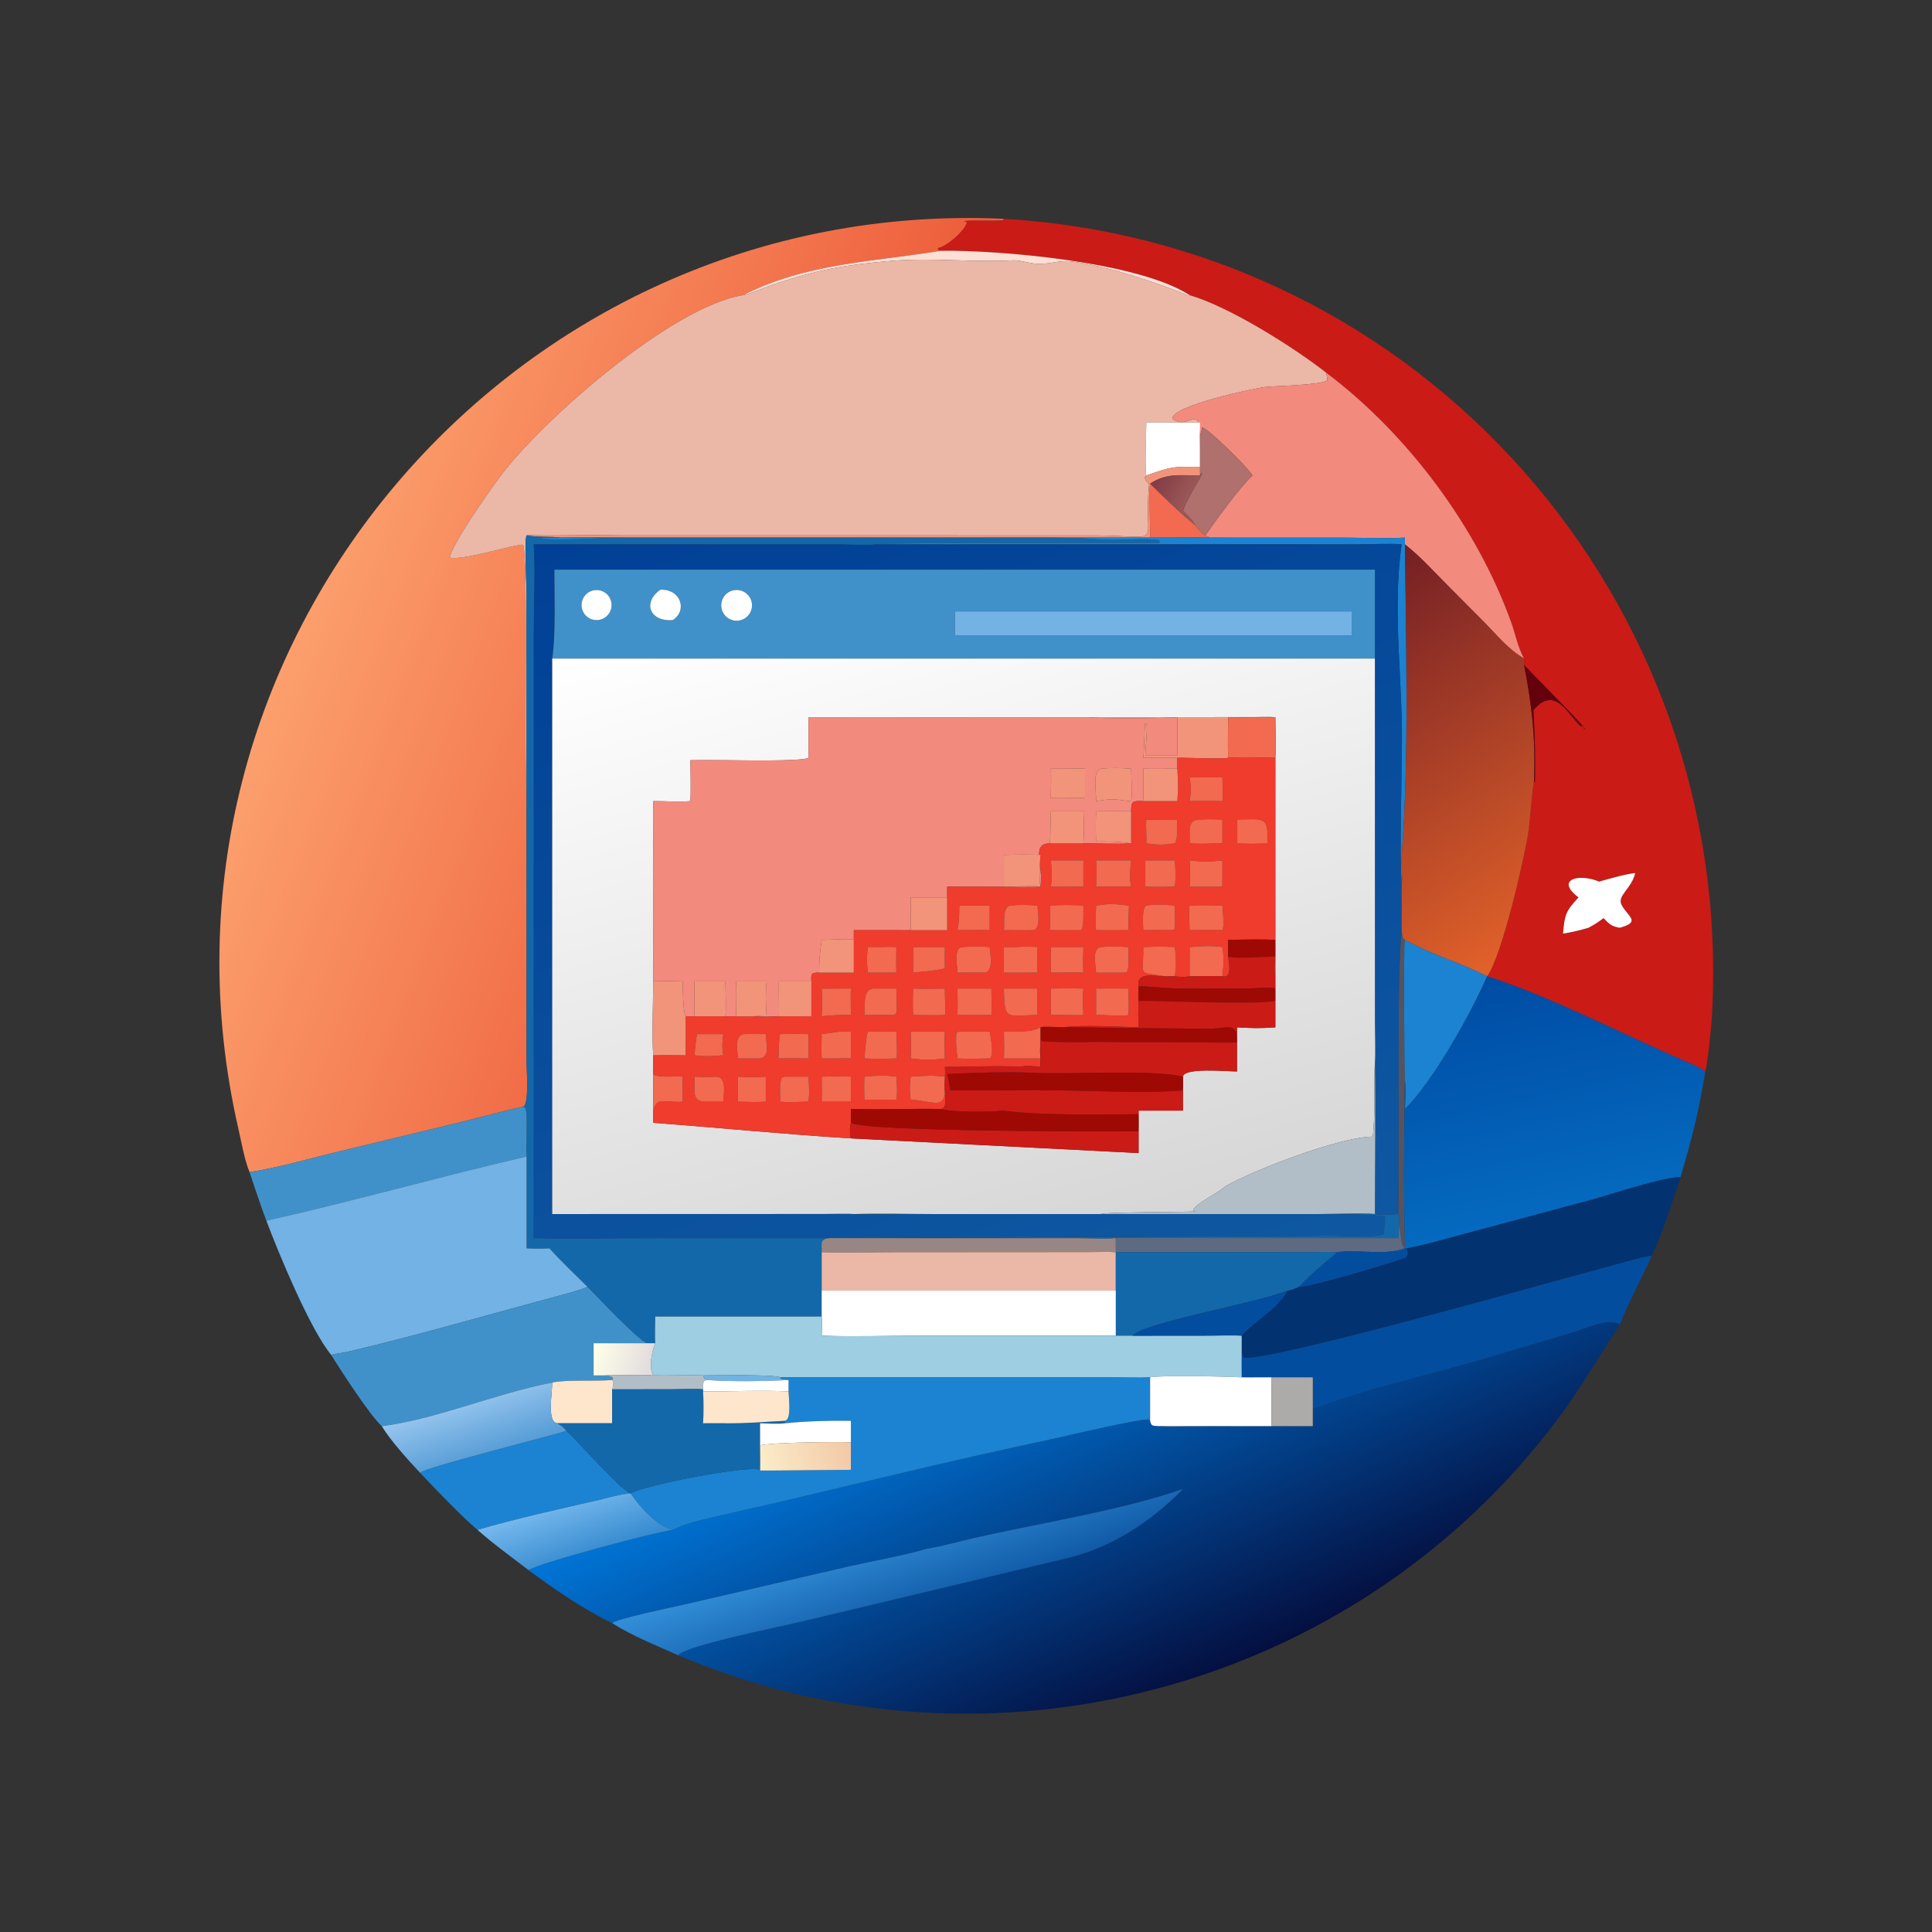 <?xml version="1.0" encoding="utf-8" ?><svg xmlns="http://www.w3.org/2000/svg" xmlns:xlink="http://www.w3.org/1999/xlink" width="1024" height="1024" viewBox="0 0 1024 1024"><rect x="0" y="0" width="1024" height="1024" fill="#333333" stroke="none"/><defs><linearGradient id="gradient_0" gradientUnits="userSpaceOnUse" x1="203.47" y1="200.049" x2="82.549" y2="154.801"><stop offset="0" stop-color="#EE5F3C"/><stop offset="1" stop-color="#FC9F6D"/></linearGradient></defs><path fill="url(#gradient_0)" transform="scale(2 2)" d="M66.118 310.615C64.758 307.26 64.013 302.794 63.199 299.248C33.916 171.672 135.763 52.011 266.044 57.982L265.764 58.385C262.817 58.706 256.908 58.237 255.526 58.648L256.26 58.864C256.052 60.795 250.969 65.387 248.59 65.743L248.609 66.176C248.815 66.264 249.091 66.395 249.298 66.458L248.797 66.541C231.533 69.328 213.225 69.836 197.021 78.207C177.998 81.122 143.31 111.709 132.426 126.423C129.503 130.374 120.413 143.232 119.128 147.707C121.627 148.906 136.929 144.09 138.59 144.35C140.024 146.251 138.811 201.774 139.551 209.627L139.553 281.78C139.553 283.73 140.283 293.17 138.552 293.324C133.749 294.266 128.242 295.898 123.376 297.064L88.009 305.598C81.23 307.278 72.832 309.641 66.118 310.615Z"/><path fill="#CB1B16" transform="scale(2 2)" d="M266.044 57.982C377.102 64.608 459.727 159.392 453.696 269.022C453.562 271.766 452.598 281.565 451.915 283.954C449.805 282.516 448.278 281.969 445.967 280.967C430.505 274.294 409.844 263.614 394.107 258.743L394.107 258.743C398.088 253.287 404.234 226.495 405.15 219.765C405.39 218.002 406.219 207.856 406.54 207.056C406.61 207.228 406.549 207.15 406.762 207.252C406.955 200.668 406.692 194.764 406.385 188.202C412.011 181.538 415.366 189.054 418.773 192.367L419.292 192.162L418.91 192.493L418.978 192.556L419.463 192.371L419.849 192.868L419.706 193.155L420 193.089L419.866 193.261L420.056 193.223C418.762 191.457 416.085 188.791 414.504 187.136L403.897 176.235L403.897 174.526C402.149 171.264 401.714 168.376 400.515 165.019C391.416 139.552 372.864 114.874 351.506 98.802C342.668 91.902 325.948 81.367 315.255 78.207C301.746 69.409 264.857 66.229 249.298 66.458C249.091 66.395 248.815 66.264 248.609 66.176L248.59 65.743C250.969 65.387 256.052 60.795 256.26 58.864L255.526 58.648C256.908 58.237 262.817 58.706 265.764 58.385L266.044 57.982ZM414.219 247.409C416.415 247.106 418.832 246.493 420.957 245.868C422.669 244.956 423.396 244.463 424.969 243.312C426.402 244.823 427.082 245.535 429.253 245.868C434.935 244.302 431.498 242.991 429.789 239.91C428.367 237.346 432.398 235.613 433.347 231.359C430.384 231.72 426.708 232.832 423.774 233.632C418.492 231.388 412 233.031 418.33 237.823C414.909 241.453 414.631 242.522 414.219 247.409Z"/><path fill="#FEDFD4" transform="scale(2 2)" d="M249.298 66.458C264.857 66.229 301.746 69.409 315.255 78.207L315.302 78.511C307.467 75.059 292.618 70.286 284.124 69.302L283.64 69.249C280.993 68.941 278.131 70.027 275.305 69.876C273.357 70.024 270.348 68.876 268.558 68.979C257.777 69.604 247.103 68.218 236.309 69.126C224.225 70.142 216.307 71.494 204.399 75.584C202.924 76.087 197.919 78.197 197.021 78.207C213.225 69.836 231.533 69.328 248.797 66.541L249.298 66.458Z"/><path fill="#EBB7A7" transform="scale(2 2)" d="M139.551 209.627C138.811 201.774 140.024 146.251 138.59 144.35C136.929 144.09 121.627 148.906 119.128 147.707C120.413 143.232 129.503 130.374 132.426 126.423C143.31 111.709 177.998 81.122 197.021 78.207C197.919 78.197 202.924 76.087 204.399 75.584C216.307 71.494 224.225 70.142 236.309 69.126C247.103 68.218 257.777 69.604 268.558 68.979C270.348 68.876 273.357 70.024 275.305 69.876C278.131 70.027 280.993 68.941 283.64 69.249L284.124 69.302C292.618 70.286 307.467 75.059 315.302 78.511L315.255 78.207C325.948 81.367 342.668 91.902 351.506 98.802C351.587 99.495 351.671 100.131 351.775 100.821C349.768 102.064 338.597 102.256 335.589 102.519C332.935 102.751 310.036 107.636 310.739 110.978C314.765 114.235 317.782 106.943 318.018 115.318C318.02 116.39 318.065 117.755 318.018 118.8C317.946 116.475 317.978 114.306 318.018 111.987L303.783 111.987C303.776 114.199 303.375 124.52 303.783 126.015L303.381 126.491C303.478 127.621 304.562 128.054 304.52 128.488C302.9 145.309 309.107 142.062 290.496 141.896L164.722 141.883C162.303 141.882 140.71 141.526 139.551 141.877C138.904 143.061 139.55 155.217 139.551 157.594L139.551 209.627Z"/><path fill="#F38A7E" transform="scale(2 2)" d="M351.506 98.802C372.864 114.874 391.416 139.552 400.515 165.019C401.714 168.376 402.149 171.264 403.897 174.526C399.819 172.168 396.851 168.503 393.559 165.125L382.697 154.186C379.183 150.624 376.263 147.374 372.32 144.271C372.343 144.14 372.321 142.696 372.32 142.465C368.055 142.756 359.905 142.475 355.282 142.473L320.588 142.465L319.415 141.877C322.007 138.223 328.76 128.825 331.912 126.015C330.636 123.795 320.645 114.002 318.617 113.243C318.484 113.909 318.428 114.201 318.194 114.844L318.018 115.318C317.782 106.943 314.765 114.235 310.739 110.978C310.036 107.636 332.935 102.751 335.589 102.519C338.597 102.256 349.768 102.064 351.775 100.821C351.671 100.131 351.587 99.495 351.506 98.802Z"/><path fill="white" transform="scale(2 2)" d="M318.018 111.987C317.978 114.306 317.946 116.475 318.018 118.8L318.018 123.728C310.399 123.653 310.508 123.671 303.783 126.015C303.375 124.52 303.776 114.199 303.783 111.987L318.018 111.987Z"/><path fill="#AF706E" transform="scale(2 2)" d="M318.018 115.318L318.194 114.844C318.428 114.201 318.484 113.909 318.617 113.243C320.645 114.002 330.636 123.795 331.912 126.015C328.76 128.825 322.007 138.223 319.415 141.877C318.303 141.247 317.546 140.175 316.722 139.186C316.304 138.14 314.362 136.298 313.493 135.391L313.73 134.744C314.572 132.371 318.448 126.027 318.574 125.606L318.358 125.233L318.018 126.015C317.973 125.372 318.011 124.401 318.018 123.728L318.018 118.8C318.065 117.755 318.02 116.39 318.018 115.318Z"/><path fill="#F29479" transform="scale(2 2)" d="M303.783 126.015C310.508 123.671 310.399 123.653 318.018 123.728C318.011 124.401 317.973 125.372 318.018 126.015C313.069 125.97 308.944 125.344 304.79 128.193C304.521 129.433 304.805 140.375 304.79 142.465L166.307 142.46C160.583 142.457 154.336 142.3 148.663 142.465C145.725 142.104 142.348 142.446 139.551 141.877C140.71 141.526 162.303 141.882 164.722 141.883L290.496 141.896C309.107 142.062 302.9 145.309 304.52 128.488C304.562 128.054 303.478 127.621 303.381 126.491L303.783 126.015Z"/><defs><linearGradient id="gradient_1" gradientUnits="userSpaceOnUse" x1="306.886" y1="126.309" x2="315.452" y2="130.796"><stop offset="0" stop-color="#823D47"/><stop offset="1" stop-color="#9B5757"/></linearGradient></defs><path fill="url(#gradient_1)" transform="scale(2 2)" d="M304.79 128.193C308.944 125.344 313.069 125.97 318.018 126.015L318.358 125.233L318.574 125.606C318.448 126.027 314.572 132.371 313.73 134.744L313.493 135.391C314.362 136.298 316.304 138.14 316.722 139.186C313.389 136.573 308.064 131.444 304.79 128.193Z"/><path fill="#F26A4F" transform="scale(2 2)" d="M304.79 142.465C304.805 140.375 304.521 129.433 304.79 128.193C308.064 131.444 313.389 136.573 316.722 139.186C317.546 140.175 318.303 141.247 319.415 141.877L320.588 142.465C315.321 142.351 310.059 142.498 304.79 142.465Z"/><path fill="#1368AA" transform="scale(2 2)" d="M139.551 209.627L139.551 157.594C139.55 155.217 138.904 143.061 139.551 141.877C142.348 142.446 145.725 142.104 148.663 142.465C146.749 142.535 144.913 142.29 143.067 142.528C146.196 143.6 159.162 142.437 164.04 142.471L261.388 142.452C271.73 142.452 282.069 142.199 292.371 142.985C296.857 143.328 302.865 142.511 307.144 143.135L307.335 143.683L307.182 143.9L256.828 143.926C254.206 143.942 232.932 143.945 232.393 144.271C229.955 144.5 224.713 144.301 222.068 144.29L141.456 144.271C141.933 150.687 141.462 160.99 141.459 167.848L141.456 328.119C151.278 328.292 161.588 328.118 171.452 328.116L219.845 328.119C222.469 328.343 225.322 328.151 227.987 328.136L352.596 327.496C355.31 327.46 365.267 328.135 366.756 326.969C366.79 326.846 366.921 323.506 367.026 322.442C364.026 321.404 332.751 321.729 327.122 321.729L241.782 321.732C239.671 321.729 226.938 322.045 226.266 321.737C233.055 321.503 240.972 321.739 247.885 321.741L291.752 321.737L348.853 321.745C351.129 321.749 362.931 321.36 364.361 321.737C366.06 321.997 368.872 321.812 370.68 321.737C370.832 322.914 370.744 323.751 370.68 324.925C370.667 326.001 370.662 327.043 370.68 328.119L303.194 328.089C301.292 328.074 297.428 327.878 295.697 328.119C292.299 328.452 289.24 328.159 285.842 328.136L219.845 328.119C217.104 328.4 217.824 329.464 217.754 331.847L217.754 331.847L217.754 342.03L217.754 348.896L173.652 348.896C173.642 350.67 173.509 354.343 173.652 355.963L171.495 355.963C169.442 355.533 158.234 343.604 155.695 341.03C152.397 337.745 148.694 334.267 145.611 330.833C143.358 330.948 141.813 330.93 139.551 330.833L139.551 306.465C139.301 303.605 139.964 295.525 139.214 293.534L138.552 293.324C140.283 293.17 139.553 283.73 139.553 281.78L139.551 209.627Z"/><path fill="#1B83D2" transform="scale(2 2)" d="M148.663 142.465C154.336 142.3 160.583 142.457 166.307 142.46L304.79 142.465C310.059 142.498 315.321 142.351 320.588 142.465L355.282 142.473C359.905 142.475 368.055 142.756 372.32 142.465C372.321 142.696 372.343 144.14 372.32 144.271C372.594 170.312 373.442 200.487 371.512 226.178C371.328 228.632 371.741 233.251 371.451 234.977C370.86 224.056 371.451 211.609 371.444 200.576C372.103 182.569 368.764 162.937 371.451 144.271C369.558 143.976 362.633 144.245 360.322 144.254L232.393 144.271C232.932 143.945 254.206 143.942 256.828 143.926L307.182 143.9L307.335 143.683L307.144 143.135C302.865 142.511 296.857 143.328 292.371 142.985C282.069 142.199 271.73 142.452 261.388 142.452L164.04 142.471C159.162 142.437 146.196 143.6 143.067 142.528C144.913 142.29 146.749 142.535 148.663 142.465Z"/><defs><linearGradient id="gradient_2" gradientUnits="userSpaceOnUse" x1="216.685" y1="119.293" x2="295.224" y2="351.214"><stop offset="0" stop-color="#014096"/><stop offset="1" stop-color="#0F58A1"/></linearGradient></defs><path fill="url(#gradient_2)" transform="scale(2 2)" d="M141.456 144.271L222.068 144.29C224.713 144.301 229.955 144.5 232.393 144.271L360.322 144.254C362.633 144.245 369.558 143.976 371.451 144.271C368.764 162.937 372.103 182.569 371.444 200.576C371.451 211.609 370.86 224.056 371.451 234.977L371.451 246.507C370.74 255.362 370.673 262.858 370.678 271.797L370.636 315.873C370.628 317.028 370.525 320.767 370.68 321.737C368.872 321.812 366.06 321.997 364.361 321.737C364.36 308.582 364.59 294.762 364.361 281.659C364.551 279.125 364.367 273.527 364.365 270.837L364.361 174.526L364.361 150.962L146.922 150.962C146.919 157.547 147.306 168.457 146.345 174.526L146.345 321.737L217.943 321.717C219.752 321.712 224.692 321.58 226.266 321.737C226.938 322.045 239.671 321.729 241.782 321.732L327.122 321.729C332.751 321.729 364.026 321.404 367.026 322.442C366.921 323.506 366.79 326.846 366.756 326.969C365.267 328.135 355.31 327.46 352.596 327.496L227.987 328.136C225.322 328.151 222.469 328.343 219.845 328.119L171.452 328.116C161.588 328.118 151.278 328.292 141.456 328.119L141.459 167.848C141.462 160.99 141.933 150.687 141.456 144.271Z"/><defs><linearGradient id="gradient_3" gradientUnits="userSpaceOnUse" x1="352.563" y1="158.567" x2="410.091" y2="246.852"><stop offset="0" stop-color="#752025"/><stop offset="1" stop-color="#E16129"/></linearGradient></defs><path fill="url(#gradient_3)" transform="scale(2 2)" d="M371.451 234.977C371.741 233.251 371.328 228.632 371.512 226.178C373.442 200.487 372.594 170.312 372.32 144.271C376.263 147.374 379.183 150.624 382.697 154.186L393.559 165.125C396.851 168.503 399.819 172.168 403.897 174.526L403.897 176.235C406.027 187.079 406.972 195.931 406.54 207.056C406.219 207.856 405.39 218.002 405.15 219.765C404.234 226.495 398.088 253.287 394.107 258.743C387.017 255.08 379.218 252.983 372.32 249.067L372.033 248.916C371.537 248.343 371.542 247.317 371.451 246.507L371.451 234.977Z"/><path fill="#4091C9" transform="scale(2 2)" d="M364.361 174.526L146.345 174.526C147.306 168.457 146.919 157.547 146.922 150.962L364.361 150.962L364.361 174.526ZM157.53 156.404C156.094 156.609 154.883 157.578 154.368 158.934C153.853 160.289 154.115 161.818 155.052 162.925C155.989 164.032 157.453 164.542 158.875 164.258C160.992 163.834 162.386 161.804 162.022 159.676C161.658 157.549 159.666 156.099 157.53 156.404ZM175.011 156.281C170.227 159.578 172.126 164.813 178.277 164.334C182.262 161.802 180.423 156.042 175.011 156.281ZM194.347 156.44C192.136 156.922 190.74 159.113 191.237 161.321C191.735 163.528 193.936 164.908 196.14 164.395C198.322 163.886 199.685 161.713 199.192 159.527C198.699 157.342 196.536 155.963 194.347 156.44ZM265.523 162.035L253.093 162.035C253.074 164.157 253.046 166.264 253.093 168.386L346.638 168.386L358.219 168.386L358.219 162.035L265.523 162.035Z"/><path fill="white" transform="scale(2 2)" d="M158.875 164.258C157.453 164.542 155.989 164.032 155.052 162.925C154.115 161.818 153.853 160.289 154.368 158.934C154.883 157.578 156.094 156.609 157.53 156.404C159.666 156.099 161.658 157.549 162.022 159.676C162.386 161.804 160.992 163.834 158.875 164.258Z"/><path fill="white" transform="scale(2 2)" d="M178.277 164.334C172.126 164.813 170.227 159.578 175.011 156.281C180.423 156.042 182.262 161.802 178.277 164.334Z"/><path fill="white" transform="scale(2 2)" d="M196.14 164.395C193.936 164.908 191.735 163.528 191.237 161.321C190.74 159.113 192.136 156.922 194.347 156.44C196.536 155.963 198.699 157.342 199.192 159.527C199.685 161.713 198.322 163.886 196.14 164.395Z"/><path fill="#72B2E4" transform="scale(2 2)" d="M253.093 162.035L265.523 162.035L358.219 162.035L358.219 168.386L346.638 168.386L253.093 168.386C253.046 166.264 253.074 164.157 253.093 162.035Z"/><defs><linearGradient id="gradient_4" gradientUnits="userSpaceOnUse" x1="278.475" y1="331.851" x2="228.657" y2="152.684"><stop offset="0" stop-color="#D6D6D7"/><stop offset="1" stop-color="white"/></linearGradient></defs><path fill="url(#gradient_4)" transform="scale(2 2)" d="M146.345 174.526L364.361 174.526L364.365 270.837C364.367 273.527 364.551 279.125 364.361 281.659C364.046 286.839 364.49 296.925 363.768 301.226C354.92 301.29 331.973 310.208 324.768 314.363C322.866 316.165 317.339 318.628 316.173 320.627L316.362 320.954C321.4 321.234 292.488 321.115 291.752 321.737L247.885 321.741C240.972 321.739 233.055 321.503 226.266 321.737C224.692 321.58 219.752 321.712 217.943 321.717L146.345 321.737L146.345 174.526ZM288.572 190.077L225.498 190.077L214.262 190.077L214.262 200.835C212.28 201.841 195.789 201.465 192.246 201.457C189.151 201.409 186.066 201.438 182.971 201.457C182.987 204.783 183.128 209.054 182.971 212.305C180.275 212.549 175.983 212.287 173.105 212.305C173.198 216.828 173.127 221.461 173.105 225.993L173.105 234.977L173.105 237.823L173.105 249.067C173.096 251.573 173.054 254.153 173.105 256.653L173.105 260.08C173.094 265.102 172.749 274.933 173.105 279.655C173.106 281.268 173.147 283.048 173.105 284.646L173.105 294.323L173.105 297.559C190.636 298.862 207.844 300.593 225.498 301.685L301.737 305.578L301.737 294.323L313.493 294.323L313.493 288.961C313.553 287.565 313.555 286.727 313.493 285.332C313.718 282.853 325.311 283.939 327.821 283.954L327.821 276.226L327.821 275.296C327.875 274.338 327.832 273.225 327.821 272.252C331.845 272.493 334.04 272.548 337.985 272.252L337.985 265.24L337.985 261.985L337.985 258.743L337.985 200.835C338.2 198.75 338.001 192.392 337.985 190.077C336.703 189.932 333.839 190.03 332.442 190.038L288.572 190.077Z"/><path fill="#65010C" transform="scale(2 2)" d="M403.897 176.235L414.504 187.136C416.085 188.791 418.762 191.457 420.056 193.223L419.866 193.261L420 193.089L419.706 193.155L419.849 192.868L419.463 192.371L418.978 192.556L418.91 192.493L419.292 192.162L418.773 192.367C415.366 189.054 412.011 181.538 406.385 188.202C406.692 194.764 406.955 200.668 406.762 207.252C406.549 207.15 406.61 207.228 406.54 207.056C406.972 195.931 406.027 187.079 403.897 176.235Z"/><path fill="#F38A7E" transform="scale(2 2)" d="M225.498 190.077L288.572 190.077C289.215 190.467 311.375 190.335 312 190.077L312 200.25L303.519 200.25C303.51 198.207 304.2 193.075 303.791 191.929L303.474 191.669C303.195 194.612 303.317 197.807 302.975 200.835L312 200.835C312.001 201.437 312.052 203.214 312 203.72C309.068 203.723 305.888 203.789 302.975 203.72L302.975 212.305C300.244 212.232 299.748 212.169 299.765 215.01C296.655 214.988 293.584 214.972 290.474 215.01C290.36 217.897 290.38 220.118 290.474 222.997C293.507 222.994 296.78 222.984 299.765 223.507C295.952 223.725 291.027 223.492 287.106 223.507C287.357 220.357 287.255 218.132 287.106 215.01L278.487 215.01C278.327 217.885 278.468 220.591 278.224 223.507C273.021 223.471 276.698 229.6 275.714 234.977C275.297 232.021 275.504 229.502 275.714 226.561C272.338 226.397 269.428 226.473 266.044 226.561L266.044 234.977C268.625 235.012 273.52 234.658 275.714 234.977C273.371 235.19 268.96 235.024 266.457 235.004L251.013 234.977L251.013 237.823C247.799 237.809 244.539 237.857 241.339 237.823C241.324 240.334 241.454 244.155 241.339 246.507C240.297 246.555 239.095 246.515 238.038 246.507L229.967 246.507L226.266 246.507L226.266 249.067C225.436 248.637 219.487 249.123 217.754 249.067C217.277 252.523 217.076 254.257 217.08 257.758C214.984 257.731 214.91 257.995 215.028 260.08L206.286 260.08C206.328 261.652 206.17 268.579 206.286 269.323C203.932 269.415 202.058 269.516 199.697 269.323C200.696 269.196 201.924 269.287 202.949 269.323C203.179 265.859 203.272 263.521 202.949 260.08L195.039 260.08C195.261 262.864 195.093 266.473 195.039 269.323L192.246 269.323C192.489 266.558 192.248 262.985 192.246 260.08L184.034 260.08C183.97 263.162 184.077 266.235 184.034 269.323L181.674 269.323C180.946 267.431 180.969 262.296 180.937 260.08C178.43 260.076 175.566 259.911 173.105 260.08L173.105 256.653C173.054 254.153 173.096 251.573 173.105 249.067L173.105 237.823L173.105 234.977L173.105 225.993C173.127 221.461 173.198 216.828 173.105 212.305C175.983 212.287 180.275 212.549 182.971 212.305C183.128 209.054 182.987 204.783 182.971 201.457C186.066 201.438 189.151 201.409 192.246 201.457C195.789 201.465 212.28 201.841 214.262 200.835L214.262 190.077L225.498 190.077ZM283.57 203.72L278.487 203.72C278.641 206.822 278.475 208.569 278.487 211.47C280.196 211.501 281.862 211.55 283.57 211.47L287.541 211.47L287.541 203.72C286.628 203.702 284.371 203.603 283.57 203.72ZM291.752 203.72C289.405 204.138 290.564 209.846 290.474 212.305C294.289 211.715 295.207 211.685 299.032 212.305L299.798 212.151C300.065 211.419 299.771 205.054 299.765 203.72C296.678 203.522 294.82 203.449 291.752 203.72Z"/><path fill="#F29479" transform="scale(2 2)" d="M288.572 190.077L332.442 190.038C333.839 190.03 336.703 189.932 337.985 190.077C334.948 190.368 328.834 190.051 325.472 190.077C325.466 193.385 325.332 197.605 325.472 200.835C324.089 201.233 314.33 200.751 312 200.835L302.975 200.835C303.317 197.807 303.195 194.612 303.474 191.669L303.791 191.929C304.2 193.075 303.51 198.207 303.519 200.25L312 200.25L312 190.077C311.375 190.335 289.215 190.467 288.572 190.077Z"/><path fill="#F26A4F" transform="scale(2 2)" d="M325.472 190.077C328.834 190.051 334.948 190.368 337.985 190.077C338.001 192.392 338.2 198.75 337.985 200.835C334.941 200.8 328.344 200.577 325.472 200.835C325.332 197.605 325.466 193.385 325.472 190.077Z"/><path fill="#EF3C2D" transform="scale(2 2)" d="M312 200.835C314.33 200.751 324.089 201.233 325.472 200.835C328.344 200.577 334.941 200.8 337.985 200.835L337.985 258.743C337.557 257.245 337.853 255.074 337.985 253.487L337.985 249.067C334.035 248.878 329.464 249.001 325.472 249.067L325.472 253.487C325.633 255.078 326.711 259.382 323.948 258.743C324.282 255.459 324.411 254.206 323.948 250.972C320.497 250.549 318.718 250.737 315.255 250.972L315.255 258.743C314.006 258.968 312.6 258.897 311.351 258.743C311.755 255.637 311.701 254.09 311.351 250.972C308.324 250.837 305.995 250.855 302.975 250.972C303.108 258.887 301.13 257.495 308.535 258.698L308.798 258.743C305.996 258.751 301.038 257.426 301.737 261.405C301.707 262.591 301.616 264.084 301.737 265.24C301.63 267.806 301.628 269.687 301.737 272.252C297.045 272.142 286.328 271.564 281.972 272.252C280.771 272.246 276.386 271.946 275.714 272.252C272.888 273.831 269.324 273.131 266.044 273.373C266.075 275.734 266.142 278.148 266.044 280.503L275.714 280.503C275.648 279.292 275.511 278.076 275.714 276.892L275.714 282.719C274.232 282.591 271.873 282.279 270.485 282.719C264.433 282.348 256.596 282.784 250.404 282.719C250.451 283.637 250.534 284.42 250.404 285.332C246.678 284.907 245.125 285.083 241.339 285.332C241.023 287.709 241.024 289.022 241.339 291.443C246.846 291.735 249.925 293.831 250.404 289.868C250.461 291.132 251.005 293.768 249.298 293.893C241.465 293.76 233.234 294.109 225.498 293.893C225.514 294.95 225.588 296.55 225.498 297.559C225.144 298.456 225.202 300.785 225.498 301.685C207.844 300.593 190.636 298.862 173.105 297.559L173.105 294.323C174.125 290.488 176.03 292.301 180.937 291.962C180.873 289.837 180.93 287.476 180.937 285.332C179.106 285.11 174.252 285.742 173.105 284.646C173.147 283.048 173.106 281.268 173.105 279.655C175.995 279.538 178.784 279.606 181.674 279.655C181.701 276.252 181.775 272.714 181.674 269.323L184.034 269.323L192.246 269.323L195.039 269.323C196.352 269.325 198.45 269.397 199.697 269.323C202.058 269.516 203.932 269.415 206.286 269.323L215.028 269.323L215.028 260.08C214.91 257.995 214.984 257.731 217.08 257.758L226.266 257.758L226.266 249.067L226.266 246.507L229.967 246.507L238.038 246.507C239.095 246.515 240.297 246.555 241.339 246.507L251.013 246.507L251.013 237.823L251.013 234.977L266.457 235.004C268.96 235.024 273.371 235.19 275.714 234.977C276.698 229.6 273.021 223.471 278.224 223.507L287.106 223.507C291.027 223.492 295.952 223.725 299.765 223.507L299.765 215.01C299.748 212.169 300.244 212.232 302.975 212.305L312 212.305C312.293 208.86 312.216 207.157 312 203.72C312.052 203.214 312.001 201.437 312 200.835ZM315.255 206.009C315.709 208.772 315.709 209.472 315.255 212.305C318.212 212.258 320.989 212.223 323.948 212.305C324.266 211.542 323.924 207.241 323.948 206.009L315.255 206.009ZM303.783 217.185C303.585 219.292 303.912 221.336 303.783 223.507C307.281 223.941 307.92 223.965 311.351 223.507C312.155 222.561 311.999 218.551 312 217.185C309.552 217.192 306.157 217.297 303.783 217.185ZM318.018 217.185C314.27 217.25 315.506 220.577 315.255 223.507C317.773 223.642 319.308 223.638 321.812 223.507L323.948 223.507L323.948 217.185C321.866 217.124 320.092 217.063 318.018 217.185ZM327.821 217.185C327.906 219.488 327.962 221.195 327.821 223.507C330.855 223.651 332.827 223.644 335.884 223.507C336.235 216.054 334.782 217.119 327.821 217.185ZM278.487 228.007C278.724 230.99 278.88 232.016 278.487 234.977C281.436 235.046 284.247 234.93 287.106 234.977L287.106 228.007L278.487 228.007ZM290.474 228.007C290.68 230.716 290.61 232.299 290.474 234.977C293.531 234.971 296.719 234.92 299.765 234.977C299.245 232.217 299.477 230.838 299.765 228.007L290.474 228.007ZM303.519 228.007L303.519 234.977C306.249 235.07 308.63 235.039 311.351 234.977C311.653 232.582 311.508 230.409 311.351 228.007L303.519 228.007ZM315.255 228.007C315.407 230.758 315.434 232.263 315.255 234.977C318.194 235.039 321.012 235.015 323.948 234.977L323.948 228.007C320.071 228.473 319.137 228.404 315.255 228.007ZM299.032 239.966C294.996 239.504 294.401 239.432 290.474 239.966C290.463 241.273 290.134 245.785 290.474 246.507C293.339 246.534 296.166 246.569 299.032 246.507C299.065 244.354 299.075 242.162 299.184 240.015L299.032 239.966ZM303.783 239.966C302.511 240.761 302.95 245.011 302.975 246.507C305.525 246.481 308.01 246.473 310.562 246.507L311.18 246.328C311.597 245.47 311.311 241.285 311.351 239.966C308.301 239.749 306.891 239.574 303.783 239.966ZM267.762 239.966C265.551 240.364 266.283 244.625 266.044 246.507C268.598 246.512 271.382 246.567 273.917 246.507C275.97 245.896 274.945 241.747 274.979 239.966C272.428 239.82 270.313 239.718 267.762 239.966ZM278.224 239.966C278.227 242.124 278.262 244.355 278.224 246.507C280.92 246.508 283.829 246.565 286.507 246.507C287.32 245.823 287.091 241.278 287.106 239.966C283.89 239.805 281.492 239.788 278.224 239.966ZM315.255 239.966C314.878 241.051 315.296 244.925 315.255 246.507C318.092 246.502 321.129 246.445 323.948 246.507C324.53 245.504 324.005 241.33 323.948 239.966C321.062 239.923 318.135 239.836 315.255 239.966ZM254.228 239.966C254.197 242.481 254.213 244.045 253.737 246.507C256.557 246.492 259.461 246.439 262.273 246.507L262.273 239.966L254.228 239.966ZM233.688 250.972C232.474 250.964 231.172 250.926 229.967 250.972C229.699 253.398 229.696 255.324 229.967 257.758L233.688 257.758L237.549 257.758C237.475 255.452 237.511 253.274 237.549 250.972C236.244 250.936 234.989 250.869 233.688 250.972ZM254.962 250.972C252.625 251.25 253.733 255.968 253.737 257.758C256.22 257.719 258.574 257.682 261.062 257.758C263.381 257.263 262.383 252.842 262.273 250.972C259.618 250.752 257.634 250.822 254.962 250.972ZM269.055 250.972C268.101 250.977 266.982 251.014 266.044 250.972C265.995 253.298 265.945 255.427 266.044 257.758C268.033 257.761 270.134 257.8 272.113 257.758L274.979 257.758C274.921 255.447 274.842 253.288 274.979 250.972C272.752 250.802 271.307 250.868 269.055 250.972ZM291.752 250.972C289.273 251.31 290.381 255.853 290.474 257.758C292.937 257.786 295.347 257.818 297.813 257.758L298.601 257.684C299.374 256.558 299.047 252.579 299.032 250.972C296.489 250.84 294.296 250.748 291.752 250.972ZM241.98 250.972L241.98 257.758C244.51 257.504 248.001 257.237 250.404 256.653C250.367 254.707 250.353 252.916 250.404 250.972L241.98 250.972ZM278.487 250.972C278.478 253.228 278.451 255.505 278.487 257.758C281.274 257.732 284.343 257.64 287.106 257.758C286.982 255.338 287.034 253.38 287.106 250.972L278.487 250.972ZM221.487 261.985C220.261 261.994 218.974 262.024 217.754 261.985C217.855 264.662 217.901 266.617 217.754 269.323C219.265 269.205 221.13 269.011 222.618 268.993L225.498 268.993C225.49 266.827 225.401 264.107 225.498 261.985L221.487 261.985ZM231.278 261.985C228.435 262.503 229.382 266.643 229.067 268.993L236.481 268.993L237.37 268.785C237.899 267.838 237.524 263.406 237.549 261.985L231.278 261.985ZM241.98 261.985C241.891 264.55 241.869 266.414 241.98 268.993C244.476 269.007 247.996 269.12 250.404 268.993C250.697 268.472 250.341 263.345 250.404 261.985C247.84 261.997 244.477 262.099 241.98 261.985ZM253.737 261.985C253.79 264.407 253.825 266.561 253.737 268.993C256.72 269.003 259.749 269.043 262.727 268.993C262.866 266.684 262.716 264.303 262.727 261.985L253.737 261.985ZM266.044 261.985C266.153 270.891 266.785 269.034 274.979 268.993C274.823 266.265 274.84 264.696 274.979 261.985L266.044 261.985ZM278.487 261.985L278.487 268.993C280.615 268.895 285.771 269.141 287.106 268.993C286.98 266.089 286.858 264.943 287.106 261.985C284.158 261.906 281.434 261.933 278.487 261.985ZM290.474 261.985L290.474 268.993C292.63 268.902 297.792 269.467 299.032 268.993C299.225 266.783 299.09 264.229 299.032 261.985C296.174 261.967 293.332 261.943 290.474 261.985ZM229.967 273.373C229.547 274.315 229.197 279.196 229.067 280.503C232.109 280.654 234.51 280.596 237.549 280.503C237.922 279.52 237.535 274.891 237.549 273.373C235.009 273.393 232.508 273.408 229.967 273.373ZM241.339 273.373C241.426 275.939 241.448 277.91 241.339 280.503C245.464 280.97 246.332 281.004 250.404 280.503C250.276 278.099 250.269 275.778 250.404 273.373C247.362 273.404 244.381 273.409 241.339 273.373ZM254.228 273.373L253.556 273.565C253.095 274.766 253.571 279.124 253.737 280.503C256.482 280.679 259.503 280.555 262.273 280.503C263.573 279.811 262.536 274.836 262.273 273.373C259.542 273.328 256.962 273.288 254.228 273.373ZM222.618 273.373L217.754 274.046C217.728 276.102 217.64 278.474 217.754 280.503L221.487 280.503C222.728 280.491 224.284 280.431 225.498 280.503L225.498 273.373L222.618 273.373ZM184.764 274.046C184.412 275.038 184.157 278.415 184.034 279.655C186.916 280.091 188.755 279.873 191.686 279.655C191.27 277.471 191.418 276.244 191.686 274.046L184.764 274.046ZM197.021 274.046C194.451 274.701 195.518 278.371 195.557 280.503L201.425 280.503C204.25 279.978 202.914 276.299 202.949 274.046C201.04 274.041 198.911 273.986 197.021 274.046ZM206.73 274.046C206.351 275.396 206.433 278.852 206.286 280.503C208.956 280.478 211.591 280.445 214.262 280.503C214.272 278.355 214.297 276.192 214.262 274.046C211.643 273.984 209.359 273.979 206.73 274.046ZM229.067 285.332C228.982 287.517 228.995 289.254 229.067 291.443L237.549 291.443C237.877 289.629 237.678 287.187 237.549 285.332C234.141 284.875 232.553 285.042 229.067 285.332ZM189.869 285.332C187.745 285.419 186.158 285.421 184.034 285.332C184.284 288.939 182.912 292.197 187.437 291.962L191.686 291.962C191.727 289.983 192.747 285.437 189.869 285.332ZM207.997 285.332L207.205 285.552C206.421 287.03 206.809 290.133 206.73 291.962C209.032 292.17 211.257 292.041 213.562 291.962L214.195 291.82C214.631 290.466 214.339 286.826 214.262 285.332L207.997 285.332ZM217.754 285.332C217.761 287.48 217.817 289.832 217.754 291.962L225.498 291.962L225.498 285.332C222.674 285.224 220.569 285.234 217.754 285.332ZM195.557 285.332L195.557 291.962C198.045 292.023 200.461 292.119 202.949 291.962L202.949 285.332C200.225 285.494 198.29 285.526 195.557 285.332Z"/><path fill="#F29479" transform="scale(2 2)" d="M278.487 203.72L283.57 203.72C284.371 203.603 286.628 203.702 287.541 203.72L287.541 211.47L283.57 211.47C281.862 211.55 280.196 211.501 278.487 211.47C278.475 208.569 278.641 206.822 278.487 203.72Z"/><path fill="#F29479" transform="scale(2 2)" d="M290.474 212.305C290.564 209.846 289.405 204.138 291.752 203.72C294.82 203.449 296.678 203.522 299.765 203.72C299.771 205.054 300.065 211.419 299.798 212.151L299.032 212.305C295.207 211.685 294.289 211.715 290.474 212.305Z"/><path fill="#F29479" transform="scale(2 2)" d="M302.975 203.72C305.888 203.789 309.068 203.723 312 203.72C312.216 207.157 312.293 208.86 312 212.305L302.975 212.305L302.975 203.72Z"/><path fill="#F26A4F" transform="scale(2 2)" d="M315.255 212.305C315.709 209.472 315.709 208.772 315.255 206.009L323.948 206.009C323.924 207.241 324.266 211.542 323.948 212.305C320.989 212.223 318.212 212.258 315.255 212.305Z"/><path fill="#F29479" transform="scale(2 2)" d="M278.224 223.507C278.468 220.591 278.327 217.885 278.487 215.01L287.106 215.01C287.255 218.132 287.357 220.357 287.106 223.507L278.224 223.507Z"/><path fill="#F29479" transform="scale(2 2)" d="M290.474 215.01C293.584 214.972 296.655 214.988 299.765 215.01L299.765 223.507C296.78 222.984 293.507 222.994 290.474 222.997C290.38 220.118 290.36 217.897 290.474 215.01Z"/><path fill="#F26A4F" transform="scale(2 2)" d="M303.783 223.507C303.912 221.336 303.585 219.292 303.783 217.185C306.157 217.297 309.552 217.192 312 217.185C311.999 218.551 312.155 222.561 311.351 223.507C307.92 223.965 307.281 223.941 303.783 223.507Z"/><path fill="#F26A4F" transform="scale(2 2)" d="M315.255 223.507C315.506 220.577 314.27 217.25 318.018 217.185C320.092 217.063 321.866 217.124 323.948 217.185L323.948 223.507L321.812 223.507C319.308 223.638 317.773 223.642 315.255 223.507Z"/><path fill="#F26A4F" transform="scale(2 2)" d="M327.821 223.507C327.962 221.195 327.906 219.488 327.821 217.185C334.782 217.119 336.235 216.054 335.884 223.507C332.827 223.644 330.855 223.651 327.821 223.507Z"/><path fill="#F29479" transform="scale(2 2)" d="M275.714 234.977C273.52 234.658 268.625 235.012 266.044 234.977L266.044 226.561C269.428 226.473 272.338 226.397 275.714 226.561C275.504 229.502 275.297 232.021 275.714 234.977Z"/><path fill="#F26A4F" transform="scale(2 2)" d="M278.487 234.977C278.88 232.016 278.724 230.99 278.487 228.007L287.106 228.007L287.106 234.977C284.247 234.93 281.436 235.046 278.487 234.977Z"/><path fill="#F26A4F" transform="scale(2 2)" d="M290.474 234.977C290.61 232.299 290.68 230.716 290.474 228.007L299.765 228.007C299.477 230.838 299.245 232.217 299.765 234.977C296.719 234.92 293.531 234.971 290.474 234.977Z"/><path fill="#F26A4F" transform="scale(2 2)" d="M303.519 234.977L303.519 228.007L311.351 228.007C311.508 230.409 311.653 232.582 311.351 234.977C308.63 235.039 306.249 235.07 303.519 234.977Z"/><path fill="#F26A4F" transform="scale(2 2)" d="M315.255 234.977C315.434 232.263 315.407 230.758 315.255 228.007C319.137 228.404 320.071 228.473 323.948 228.007L323.948 234.977C321.012 235.015 318.194 235.039 315.255 234.977Z"/><path fill="white" transform="scale(2 2)" d="M420.957 245.868C418.832 246.493 416.415 247.106 414.219 247.409C414.631 242.522 414.909 241.453 418.33 237.823C412 233.031 418.492 231.388 423.774 233.632C426.708 232.832 430.384 231.72 433.347 231.359C432.398 235.613 428.367 237.346 429.789 239.91C431.498 242.991 434.935 244.302 429.253 245.868C427.082 245.535 426.402 244.823 424.969 243.312C423.396 244.463 422.669 244.956 420.957 245.868Z"/><path fill="#F29479" transform="scale(2 2)" d="M241.339 237.823C244.539 237.857 247.799 237.809 251.013 237.823L251.013 246.507L241.339 246.507C241.454 244.155 241.324 240.334 241.339 237.823Z"/><path fill="#F26A4F" transform="scale(2 2)" d="M290.474 239.966C294.401 239.432 294.996 239.504 299.032 239.966L299.184 240.015C299.075 242.162 299.065 244.354 299.032 246.507C296.166 246.569 293.339 246.534 290.474 246.507C290.134 245.785 290.463 241.273 290.474 239.966Z"/><path fill="#F26A4F" transform="scale(2 2)" d="M302.975 246.507C302.95 245.011 302.511 240.761 303.783 239.966C306.891 239.574 308.301 239.749 311.351 239.966C311.311 241.285 311.597 245.47 311.18 246.328L310.562 246.507C308.01 246.473 305.525 246.481 302.975 246.507Z"/><path fill="#F26A4F" transform="scale(2 2)" d="M266.044 246.507C266.283 244.625 265.551 240.364 267.762 239.966C270.313 239.718 272.428 239.82 274.979 239.966C274.945 241.747 275.97 245.896 273.917 246.507C271.382 246.567 268.598 246.512 266.044 246.507Z"/><path fill="#F26A4F" transform="scale(2 2)" d="M278.224 246.507C278.262 244.355 278.227 242.124 278.224 239.966C281.492 239.788 283.89 239.805 287.106 239.966C287.091 241.278 287.32 245.823 286.507 246.507C283.829 246.565 280.92 246.508 278.224 246.507Z"/><path fill="#F26A4F" transform="scale(2 2)" d="M315.255 246.507C315.296 244.925 314.878 241.051 315.255 239.966C318.135 239.836 321.062 239.923 323.948 239.966C324.005 241.33 324.53 245.504 323.948 246.507C321.129 246.445 318.092 246.502 315.255 246.507Z"/><path fill="#F26A4F" transform="scale(2 2)" d="M253.737 246.507C254.213 244.045 254.197 242.481 254.228 239.966L262.273 239.966L262.273 246.507C259.461 246.439 256.557 246.492 253.737 246.507Z"/><path fill="#56535E" transform="scale(2 2)" d="M370.68 321.737C370.525 320.767 370.628 317.028 370.636 315.873L370.678 271.797C370.673 262.858 370.74 255.362 371.451 246.507C371.542 247.317 371.537 248.343 372.033 248.916L372.32 249.067C371.873 250.046 372.169 283.455 372.32 286.24C372.057 300.751 371.977 316.317 372.32 330.833L372.32 330.833C370.906 329.668 371.571 326.913 370.68 324.925C370.744 323.751 370.832 322.914 370.68 321.737Z"/><path fill="#9F0904" transform="scale(2 2)" d="M325.472 253.487L325.472 249.067C329.464 249.001 334.035 248.878 337.985 249.067L337.985 253.487C335.808 253.489 326.71 254.217 325.472 253.487Z"/><path fill="#F29479" transform="scale(2 2)" d="M217.754 249.067C219.487 249.123 225.436 248.637 226.266 249.067L226.266 257.758L217.08 257.758C217.076 254.257 217.277 252.523 217.754 249.067Z"/><path fill="#1B83D2" transform="scale(2 2)" d="M372.32 286.24C372.169 283.455 371.873 250.046 372.32 249.067C379.218 252.983 387.017 255.08 394.107 258.743L394.107 258.743C389.98 268.284 379.692 286.811 372.32 293.893C372.391 291.667 372.585 288.365 372.32 286.24Z"/><path fill="#F26A4F" transform="scale(2 2)" d="M229.967 250.972C231.172 250.926 232.474 250.964 233.688 250.972C234.989 250.869 236.244 250.936 237.549 250.972C237.511 253.274 237.475 255.452 237.549 257.758L233.688 257.758L229.967 257.758C229.696 255.324 229.699 253.398 229.967 250.972Z"/><path fill="#F26A4F" transform="scale(2 2)" d="M253.737 257.758C253.733 255.968 252.625 251.25 254.962 250.972C257.634 250.822 259.618 250.752 262.273 250.972C262.383 252.842 263.381 257.263 261.062 257.758C258.574 257.682 256.22 257.719 253.737 257.758Z"/><path fill="#F26A4F" transform="scale(2 2)" d="M266.044 250.972C266.982 251.014 268.101 250.977 269.055 250.972C271.307 250.868 272.752 250.802 274.979 250.972C274.842 253.288 274.921 255.447 274.979 257.758L272.113 257.758C270.134 257.8 268.033 257.761 266.044 257.758C265.945 255.427 265.995 253.298 266.044 250.972Z"/><path fill="#F26A4F" transform="scale(2 2)" d="M290.474 257.758C290.381 255.853 289.273 251.31 291.752 250.972C294.296 250.748 296.489 250.84 299.032 250.972C299.047 252.579 299.374 256.558 298.601 257.684L297.813 257.758C295.347 257.818 292.937 257.786 290.474 257.758Z"/><path fill="#F26A4F" transform="scale(2 2)" d="M308.798 258.743L308.535 258.698C301.13 257.495 303.108 258.887 302.975 250.972C305.995 250.855 308.324 250.837 311.351 250.972C311.701 254.09 311.755 255.637 311.351 258.743C310.623 258.702 309.555 258.74 308.798 258.743Z"/><path fill="#F26A4F" transform="scale(2 2)" d="M315.255 258.743L315.255 250.972C318.718 250.737 320.497 250.549 323.948 250.972C324.411 254.206 324.282 255.459 323.948 258.743C321.674 258.552 317.625 258.709 315.255 258.743Z"/><path fill="#F26A4F" transform="scale(2 2)" d="M241.98 257.758L241.98 250.972L250.404 250.972C250.353 252.916 250.367 254.707 250.404 256.653C248.001 257.237 244.51 257.504 241.98 257.758Z"/><path fill="#F26A4F" transform="scale(2 2)" d="M278.487 257.758C278.451 255.505 278.478 253.228 278.487 250.972L287.106 250.972C287.034 253.38 286.982 255.338 287.106 257.758C284.343 257.64 281.274 257.732 278.487 257.758Z"/><path fill="#CB1B16" transform="scale(2 2)" d="M323.948 258.743C326.711 259.382 325.633 255.078 325.472 253.487C326.71 254.217 335.808 253.489 337.985 253.487C337.853 255.074 337.557 257.245 337.985 258.743L337.985 261.985C337.339 261.456 332.104 261.958 330.834 261.97L313.249 261.996C310.223 262.019 303.314 261.263 301.737 261.405C301.038 257.426 305.996 258.751 308.798 258.743C309.555 258.74 310.623 258.702 311.351 258.743C312.6 258.897 314.006 258.968 315.255 258.743C317.625 258.709 321.674 258.552 323.948 258.743Z"/><defs><linearGradient id="gradient_5" gradientUnits="userSpaceOnUse" x1="400.981" y1="257.757" x2="415.017" y2="321.042"><stop offset="0" stop-color="#004CA4"/><stop offset="1" stop-color="#046ABF"/></linearGradient></defs><path fill="url(#gradient_5)" transform="scale(2 2)" d="M394.107 258.743C409.844 263.614 430.505 274.294 445.967 280.967C448.278 281.969 449.805 282.516 451.915 283.954C450.179 294.793 448.405 301.523 445.345 311.986C441.489 311.71 426.827 316.545 422.027 317.882L390.041 326.462C384.77 327.843 377.996 329.874 372.81 330.833L372.32 330.833C371.977 316.317 372.057 300.751 372.32 286.24C372.585 288.365 372.391 291.667 372.32 293.893C379.692 286.811 389.98 268.284 394.107 258.743Z"/><path fill="#F29479" transform="scale(2 2)" d="M173.105 260.08C175.566 259.911 178.43 260.076 180.937 260.08C180.969 262.296 180.946 267.431 181.674 269.323C181.775 272.714 181.701 276.252 181.674 279.655C178.784 279.606 175.995 279.538 173.105 279.655C172.749 274.933 173.094 265.102 173.105 260.08Z"/><path fill="#F29479" transform="scale(2 2)" d="M184.034 269.323C184.077 266.235 183.97 263.162 184.034 260.08L192.246 260.08C192.248 262.985 192.489 266.558 192.246 269.323L184.034 269.323Z"/><path fill="#F29479" transform="scale(2 2)" d="M195.039 269.323C195.093 266.473 195.261 262.864 195.039 260.08L202.949 260.08C203.272 263.521 203.179 265.859 202.949 269.323C201.924 269.287 200.696 269.196 199.697 269.323C198.45 269.397 196.352 269.325 195.039 269.323Z"/><path fill="#F29479" transform="scale(2 2)" d="M206.286 260.08L215.028 260.08L215.028 269.323L206.286 269.323C206.17 268.579 206.328 261.652 206.286 260.08Z"/><path fill="#9F0904" transform="scale(2 2)" d="M301.737 261.405C303.314 261.263 310.223 262.019 313.249 261.996L330.834 261.97C332.104 261.958 337.339 261.456 337.985 261.985L337.985 265.24C332.676 266.325 308.611 265.235 301.737 265.24C301.616 264.084 301.707 262.591 301.737 261.405Z"/><path fill="#F26A4F" transform="scale(2 2)" d="M217.754 261.985C218.974 262.024 220.261 261.994 221.487 261.985L225.498 261.985C225.401 264.107 225.49 266.827 225.498 268.993L222.618 268.993C221.13 269.011 219.265 269.205 217.754 269.323C217.901 266.617 217.855 264.662 217.754 261.985Z"/><path fill="#F26A4F" transform="scale(2 2)" d="M229.067 268.993C229.382 266.643 228.435 262.503 231.278 261.985L237.549 261.985C237.524 263.406 237.899 267.838 237.37 268.785L236.481 268.993L229.067 268.993Z"/><path fill="#F26A4F" transform="scale(2 2)" d="M241.98 268.993C241.869 266.414 241.891 264.55 241.98 261.985C244.477 262.099 247.84 261.997 250.404 261.985C250.341 263.345 250.697 268.472 250.404 268.993C247.996 269.12 244.476 269.007 241.98 268.993Z"/><path fill="#F26A4F" transform="scale(2 2)" d="M253.737 268.993C253.825 266.561 253.79 264.407 253.737 261.985L262.727 261.985C262.716 264.303 262.866 266.684 262.727 268.993C259.749 269.043 256.72 269.003 253.737 268.993Z"/><path fill="#F26A4F" transform="scale(2 2)" d="M274.979 268.993C266.785 269.034 266.153 270.891 266.044 261.985L274.979 261.985C274.84 264.696 274.823 266.265 274.979 268.993Z"/><path fill="#F26A4F" transform="scale(2 2)" d="M278.487 268.993L278.487 261.985C281.434 261.933 284.158 261.906 287.106 261.985C286.858 264.943 286.98 266.089 287.106 268.993C285.771 269.141 280.615 268.895 278.487 268.993Z"/><path fill="#F26A4F" transform="scale(2 2)" d="M290.474 268.993L290.474 261.985C293.332 261.943 296.174 261.967 299.032 261.985C299.09 264.229 299.225 266.783 299.032 268.993C297.792 269.467 292.63 268.902 290.474 268.993Z"/><path fill="#CB1B16" transform="scale(2 2)" d="M301.737 265.24C308.611 265.235 332.676 266.325 337.985 265.24L337.985 272.252C334.04 272.548 331.845 272.493 327.821 272.252C327.832 273.225 327.875 274.338 327.821 275.296C327.543 270.684 325.332 272.719 319.629 272.648L281.972 272.252C286.328 271.564 297.045 272.142 301.737 272.252C301.628 269.687 301.63 267.806 301.737 265.24Z"/><path fill="#9F0904" transform="scale(2 2)" d="M275.714 272.252C276.386 271.946 280.771 272.246 281.972 272.252L319.629 272.648C325.332 272.719 327.543 270.684 327.821 275.296L327.821 276.226C324.842 276.423 321.244 276.26 318.186 276.241L297.943 276.206C294.713 276.202 290.208 276.035 287.106 276.226C285.443 276.229 277.142 276.187 276.025 275.898L275.714 275.296L275.714 272.252Z"/><path fill="#F26A4F" transform="scale(2 2)" d="M266.044 273.373C269.324 273.131 272.888 273.831 275.714 272.252L275.714 275.296C275.707 275.769 275.674 276.439 275.714 276.892C275.511 278.076 275.648 279.292 275.714 280.503L266.044 280.503C266.142 278.148 266.075 275.734 266.044 273.373Z"/><path fill="#F26A4F" transform="scale(2 2)" d="M229.067 280.503C229.197 279.196 229.547 274.315 229.967 273.373C232.508 273.408 235.009 273.393 237.549 273.373C237.535 274.891 237.922 279.52 237.549 280.503C234.51 280.596 232.109 280.654 229.067 280.503Z"/><path fill="#F26A4F" transform="scale(2 2)" d="M241.339 280.503C241.448 277.91 241.426 275.939 241.339 273.373C244.381 273.409 247.362 273.404 250.404 273.373C250.269 275.778 250.276 278.099 250.404 280.503C246.332 281.004 245.464 280.97 241.339 280.503Z"/><path fill="#F26A4F" transform="scale(2 2)" d="M253.737 280.503C253.571 279.124 253.095 274.766 253.556 273.565L254.228 273.373C256.962 273.288 259.542 273.328 262.273 273.373C262.536 274.836 263.573 279.811 262.273 280.503C259.503 280.555 256.482 280.679 253.737 280.503Z"/><path fill="#F26A4F" transform="scale(2 2)" d="M217.754 274.046L222.618 273.373L225.498 273.373L225.498 280.503C224.284 280.431 222.728 280.491 221.487 280.503L217.754 280.503C217.64 278.474 217.728 276.102 217.754 274.046Z"/><path fill="#F26A4F" transform="scale(2 2)" d="M184.034 279.655C184.157 278.415 184.412 275.038 184.764 274.046L191.686 274.046C191.418 276.244 191.27 277.471 191.686 279.655C188.755 279.873 186.916 280.091 184.034 279.655Z"/><path fill="#F26A4F" transform="scale(2 2)" d="M195.557 280.503C195.518 278.371 194.451 274.701 197.021 274.046C198.911 273.986 201.04 274.041 202.949 274.046C202.914 276.299 204.25 279.978 201.425 280.503L195.557 280.503Z"/><path fill="#F26A4F" transform="scale(2 2)" d="M206.286 280.503C206.433 278.852 206.351 275.396 206.73 274.046C209.359 273.979 211.643 273.984 214.262 274.046C214.297 276.192 214.272 278.355 214.262 280.503C211.591 280.445 208.956 280.478 206.286 280.503Z"/><path fill="#CB1B16" transform="scale(2 2)" d="M275.714 276.892C275.674 276.439 275.707 275.769 275.714 275.296L276.025 275.898C277.142 276.187 285.443 276.229 287.106 276.226C290.208 276.035 294.713 276.202 297.943 276.206L318.186 276.241C321.244 276.26 324.842 276.423 327.821 276.226L327.821 283.954C325.311 283.939 313.718 282.853 313.493 285.332C305.179 283.327 283.227 284.848 273.395 284.3C267.509 283.972 256.883 284.31 251.013 284.646C251.446 286.116 251.617 287.451 251.85 288.961L269.54 288.914C271.759 288.926 274.615 288.764 276.754 288.961C288.639 288.86 301.877 289.884 313.493 288.961L313.493 294.323L301.737 294.323L301.737 305.578L225.498 301.685C225.202 300.785 225.144 298.456 225.498 297.559C228.745 299.89 293.852 299.928 301.737 299.779C301.787 298.301 301.749 296.764 301.737 295.282C290.289 295.296 276.687 295.706 265.523 294.323C262.575 294.785 252.01 294.762 249.298 293.893C251.005 293.768 250.461 291.132 250.404 289.868C250.253 288.6 250.214 286.578 250.404 285.332C250.534 284.42 250.451 283.637 250.404 282.719C256.596 282.784 264.433 282.348 270.485 282.719C271.873 282.279 274.232 282.591 275.714 282.719L275.714 276.892Z"/><path fill="#B1BEC7" transform="scale(2 2)" d="M291.752 321.737C292.488 321.115 321.4 321.234 316.362 320.954L316.173 320.627C317.339 318.628 322.866 316.165 324.768 314.363C331.973 310.208 354.92 301.29 363.768 301.226C364.49 296.925 364.046 286.839 364.361 281.659C364.59 294.762 364.36 308.582 364.361 321.737C362.931 321.36 351.129 321.749 348.853 321.745L291.752 321.737Z"/><path fill="#F26A4F" transform="scale(2 2)" d="M173.105 284.646C174.252 285.742 179.106 285.11 180.937 285.332C180.93 287.476 180.873 289.837 180.937 291.962C176.03 292.301 174.125 290.488 173.105 294.323L173.105 284.646Z"/><path fill="#9F0904" transform="scale(2 2)" d="M251.013 284.646C256.883 284.31 267.509 283.972 273.395 284.3C283.227 284.848 305.179 283.327 313.493 285.332C313.555 286.727 313.553 287.565 313.493 288.961C301.877 289.884 288.639 288.86 276.754 288.961C274.615 288.764 271.759 288.926 269.54 288.914L251.85 288.961C251.617 287.451 251.446 286.116 251.013 284.646Z"/><path fill="#F26A4F" transform="scale(2 2)" d="M229.067 291.443C228.995 289.254 228.982 287.517 229.067 285.332C232.553 285.042 234.141 284.875 237.549 285.332C237.678 287.187 237.877 289.629 237.549 291.443L229.067 291.443Z"/><path fill="#F26A4F" transform="scale(2 2)" d="M241.339 285.332C245.125 285.083 246.678 284.907 250.404 285.332C250.214 286.578 250.253 288.6 250.404 289.868C249.925 293.831 246.846 291.735 241.339 291.443C241.024 289.022 241.023 287.709 241.339 285.332Z"/><path fill="#F26A4F" transform="scale(2 2)" d="M184.034 285.332C186.158 285.421 187.745 285.419 189.869 285.332C192.747 285.437 191.727 289.983 191.686 291.962L187.437 291.962C182.912 292.197 184.284 288.939 184.034 285.332Z"/><path fill="#F26A4F" transform="scale(2 2)" d="M206.73 291.962C206.809 290.133 206.421 287.03 207.205 285.552L207.997 285.332L214.262 285.332C214.339 286.826 214.631 290.466 214.195 291.82L213.562 291.962C211.257 292.041 209.032 292.17 206.73 291.962Z"/><path fill="#F26A4F" transform="scale(2 2)" d="M217.754 291.962C217.817 289.832 217.761 287.48 217.754 285.332C220.569 285.234 222.674 285.224 225.498 285.332L225.498 291.962L217.754 291.962Z"/><path fill="#F26A4F" transform="scale(2 2)" d="M195.557 291.962L195.557 285.332C198.29 285.526 200.225 285.494 202.949 285.332L202.949 291.962C200.461 292.119 198.045 292.023 195.557 291.962Z"/><path fill="#4091C9" transform="scale(2 2)" d="M66.118 310.615C72.832 309.641 81.23 307.278 88.009 305.598L123.376 297.064C128.242 295.898 133.749 294.266 138.552 293.324L139.214 293.534C139.964 295.525 139.301 303.605 139.551 306.465C116.481 311.816 93.674 318.287 70.582 323.485C68.989 319.251 67.564 314.906 66.118 310.615Z"/><path fill="#9F0904" transform="scale(2 2)" d="M225.498 293.893C233.234 294.109 241.465 293.76 249.298 293.893C252.01 294.762 262.575 294.785 265.523 294.323C276.687 295.706 290.289 295.296 301.737 295.282C301.749 296.764 301.787 298.301 301.737 299.779C293.852 299.928 228.745 299.89 225.498 297.559C225.588 296.55 225.514 294.95 225.498 293.893Z"/><path fill="#72B2E4" transform="scale(2 2)" d="M70.582 323.485C93.674 318.287 116.481 311.816 139.551 306.465L139.551 330.833C141.813 330.93 143.358 330.948 145.611 330.833C148.694 334.267 152.397 337.745 155.695 341.03C153.932 341.768 151.613 342.458 149.741 342.958C130.497 348.098 111.375 353.708 91.983 358.281C90.669 358.591 89 358.687 87.782 359.085C82.148 352.281 73.663 331.708 70.582 323.485Z"/><path fill="#033270" transform="scale(2 2)" d="M372.81 330.833C377.996 329.874 384.77 327.843 390.041 326.462L422.027 317.882C426.827 316.545 441.489 311.71 445.345 311.986C443.161 318.729 440.742 326.37 437.73 332.812C436.062 332.9 431.8 334.148 430.041 334.614L414.176 338.934C403.681 341.843 334.569 361.178 329.648 359.787C329.124 359.248 329.16 358.722 329.06 357.954L329.06 353.974C332.011 350.358 338.548 347.102 341.194 342.03C341.979 341.993 343.489 341.339 344.203 341.03C347.874 341.066 372.409 333.55 372.788 333.124C373.146 332.173 372.998 331.884 372.81 330.833Z"/><path fill="#5D6A82" transform="scale(2 2)" d="M370.68 324.925C371.571 326.913 370.906 329.668 372.32 330.833C366.993 332.858 359.769 330.98 354.375 331.847C352.771 331.707 349.48 331.812 347.744 331.819L295.697 331.847C295.649 330.692 295.693 329.295 295.697 328.119C297.428 327.878 301.292 328.074 303.194 328.089L370.68 328.119C370.662 327.043 370.667 326.001 370.68 324.925Z"/><path fill="#988685" transform="scale(2 2)" d="M219.845 328.119L285.842 328.136C289.24 328.159 292.299 328.452 295.697 328.119C295.693 329.295 295.649 330.692 295.697 331.847L295.697 331.847C294.217 331.7 290.373 331.811 288.776 331.817L236.866 331.85C230.751 331.85 223.757 332.047 217.754 331.847L217.754 331.847C217.824 329.464 217.104 328.4 219.845 328.119Z"/><path fill="#034D9F" transform="scale(2 2)" d="M372.32 330.833L372.81 330.833C372.998 331.884 373.146 332.173 372.788 333.124C372.409 333.55 347.874 341.066 344.203 341.03C347.522 337.545 350.685 334.947 354.375 331.847C359.769 330.98 366.993 332.858 372.32 330.833L372.32 330.833Z"/><path fill="#EBB7A7" transform="scale(2 2)" d="M217.754 331.847C223.757 332.047 230.751 331.85 236.866 331.85L288.776 331.817C290.373 331.811 294.217 331.7 295.697 331.847L295.697 342.03L295.697 342.03L217.754 342.03L217.754 331.847Z"/><path fill="#1368AA" transform="scale(2 2)" d="M295.697 331.847L347.744 331.819C349.48 331.812 352.771 331.707 354.375 331.847C350.685 334.947 347.522 337.545 344.203 341.03C343.489 341.339 341.979 341.993 341.194 342.03C333.575 345.184 302.403 350.676 300.164 353.974L295.697 353.974C295.714 350.003 295.758 345.997 295.697 342.03L295.697 331.847L295.697 331.847Z"/><path fill="#034D9F" transform="scale(2 2)" d="M329.06 357.954C329.16 358.722 329.124 359.248 329.648 359.787C334.569 361.178 403.681 341.843 414.176 338.934L430.041 334.614C431.8 334.148 436.062 332.9 437.73 332.812C435.036 338.914 431.664 344.86 429.253 351.049C426.367 349.084 419.934 352.177 416.363 353.233L393.289 360.102C378.815 364.355 361.873 368.059 347.906 373.439L347.906 365.007L336.914 365.007C334.298 364.97 331.695 365.057 329.06 365.007C329.033 362.631 329.028 360.332 329.06 357.954Z"/><path fill="#4091C9" transform="scale(2 2)" d="M155.695 341.03C158.234 343.604 169.442 355.533 171.495 355.963L157.312 355.963L157.312 364.5L160.18 364.5C160.652 364.552 163.143 364.676 162.251 365.716C157.781 366.105 149.911 365.569 146.345 366.394C131.686 369.156 115.334 376.208 101.175 377.941C98.173 375.309 90.105 362.868 87.782 359.085C89 358.687 90.669 358.591 91.983 358.281C111.375 353.708 130.497 348.098 149.741 342.958C151.613 342.458 153.932 341.768 155.695 341.03Z"/><path fill="white" transform="scale(2 2)" d="M217.754 342.03L295.697 342.03L295.697 353.974L243.497 353.978C235.411 353.979 225.63 354.274 217.754 353.974C217.788 352.374 217.879 350.455 217.754 348.896L217.754 342.03Z"/><path fill="#9DCEE2" transform="scale(2 2)" d="M295.697 342.03L295.697 342.03C295.758 345.997 295.714 350.003 295.697 353.974L300.164 353.974L320.195 353.955C321.646 353.951 327.888 353.819 329.06 353.974L329.06 357.954C329.028 360.332 329.033 362.631 329.06 365.007C324.534 364.81 308.918 364.386 304.79 365.007C301.924 365.188 297.413 365.022 294.417 365.016L206.73 365.007C205.302 364.202 188.954 364.494 186.313 364.5C182.103 364.355 177.432 364.587 173.105 364.5C171.809 362.408 172.772 358.135 173.652 355.963C173.509 354.343 173.642 350.67 173.652 348.896L217.754 348.896C217.879 350.455 217.788 352.374 217.754 353.974C225.63 354.274 235.411 353.979 243.497 353.978L295.697 353.974L295.697 342.03Z"/><path fill="#034D9F" transform="scale(2 2)" d="M300.164 353.974C302.403 350.676 333.575 345.184 341.194 342.03C338.548 347.102 332.011 350.358 329.06 353.974C327.888 353.819 321.646 353.951 320.195 353.955L300.164 353.974Z"/><defs><linearGradient id="gradient_6" gradientUnits="userSpaceOnUse" x1="313.676" y1="447.232" x2="271.563" y2="355.454"><stop offset="0" stop-color="#040F40"/><stop offset="1" stop-color="#0075D7"/></linearGradient></defs><path fill="url(#gradient_6)" transform="scale(2 2)" d="M347.906 373.439C361.873 368.059 378.815 364.355 393.289 360.102L416.363 353.233C419.934 352.177 426.367 349.084 429.253 351.049C423.77 359.46 418.854 367.977 412.801 376.071C359.104 447.869 262.155 473.645 179.74 438.665C181.515 436.13 207.659 430.893 212.161 429.808L282.474 413.012C294.406 410.236 304.841 403.439 313.493 394.601C297.189 400.272 275.363 403.671 258.212 407.582C254.112 408.517 249.72 409.783 245.605 410.451C239.638 412.205 230.87 413.767 224.574 415.196L180.896 425.315C178.203 425.96 163.397 428.942 162.251 430.168C154.765 426.559 146.768 421.065 140.101 416.121C142.452 414.303 174.134 405.904 178.277 405.434C182.582 403.37 186.795 402.609 191.424 401.516L209.359 397.398C232.827 391.826 255.884 386.217 279.526 381.205C283.567 380.249 301.722 376.058 304.473 376.159L304.79 376.529C305.136 378.079 305.509 377.785 307.124 377.941C308.867 378.161 317.711 377.955 319.943 377.951L347.906 377.941L347.906 373.439Z"/><defs><linearGradient id="gradient_7" gradientUnits="userSpaceOnUse" x1="171.545" y1="362.011" x2="157.367" y2="357.787"><stop offset="0" stop-color="#E3DEDE"/><stop offset="1" stop-color="#FFFFE9"/></linearGradient></defs><path fill="url(#gradient_7)" transform="scale(2 2)" d="M157.312 355.963L171.495 355.963L173.652 355.963C172.772 358.135 171.809 362.408 173.105 364.5C171.264 364.293 162.236 364.428 160.18 364.5L157.312 364.5L157.312 355.963Z"/><path fill="#B1BEC7" transform="scale(2 2)" d="M160.18 364.5C162.236 364.428 171.264 364.293 173.105 364.5C177.432 364.587 182.103 364.355 186.313 364.5C186.777 365.568 186.413 365.178 187.437 365.716L186.648 365.896C186.181 366.702 186.311 367.778 186.313 368.747C186.524 371.975 186.523 373.964 186.313 377.189C187.946 377.153 190.724 377.015 192.246 377.189C190.323 377.311 188.252 377.228 186.313 377.189L186.313 368.194C184.383 368.001 180.454 368.166 178.358 368.172L162.251 368.194C162.448 367.291 162.797 366.46 162.251 365.716C163.143 364.676 160.652 364.552 160.18 364.5Z"/><path fill="#72B2E4" transform="scale(2 2)" d="M186.313 364.5C188.954 364.494 205.302 364.202 206.73 365.007L207.016 365.421C207.483 365.489 208.561 365.617 208.973 365.716C203.252 366.035 193.28 366.209 187.437 365.716C186.413 365.178 186.777 365.568 186.313 364.5Z"/><path fill="#1B83D2" transform="scale(2 2)" d="M208.973 365.716C208.561 365.617 207.483 365.489 207.016 365.421L206.73 365.007L294.417 365.016C297.413 365.022 301.924 365.188 304.79 365.007L304.79 376.529L304.473 376.159C301.722 376.058 283.567 380.249 279.526 381.205C255.884 386.217 232.827 391.826 209.359 397.398L191.424 401.516C186.795 402.609 182.582 403.37 178.277 405.434C173.927 404.258 169.604 399.411 167.113 395.755C164.591 395.921 160.98 396.989 158.471 397.566C148.466 399.867 136.323 402.535 126.55 405.434C122.467 402.02 115.08 394.304 111.322 390.301C112.617 388.901 145.134 380.774 150.128 379.194C152.617 381.412 164.921 395.29 167.113 395.755C171.323 393.367 198.764 388.225 201.425 389.515L201.533 389.701C201.75 389.782 222.997 389.514 225.498 389.515L225.498 382.22L225.498 376.529C219.857 376.443 213.583 376.613 207.997 377.189L207.997 376.529C209.827 376.266 209.012 370.537 208.973 368.747L208.973 365.716Z"/><path fill="white" transform="scale(2 2)" d="M304.79 365.007C308.918 364.386 324.534 364.81 329.06 365.007C331.695 365.057 334.298 364.97 336.914 365.007L336.914 377.941L316.477 377.922C314.35 377.919 308.931 377.75 307.124 377.941C305.509 377.785 305.136 378.079 304.79 376.529L304.79 365.007Z"/><path fill="#ADAAAA" transform="scale(2 2)" d="M336.914 365.007L347.906 365.007L347.906 373.439L347.906 377.941L319.943 377.951C317.711 377.955 308.867 378.161 307.124 377.941C308.931 377.75 314.35 377.919 316.477 377.922L336.914 377.941L336.914 365.007Z"/><path fill="white" transform="scale(2 2)" d="M187.437 365.716C193.28 366.209 203.252 366.035 208.973 365.716L208.973 368.747C202.398 368.392 193.176 368.763 186.313 368.747C186.311 367.778 186.181 366.702 186.648 365.896L187.437 365.716Z"/><path fill="#FDE6CC" transform="scale(2 2)" d="M146.345 366.394C149.911 365.569 157.781 366.105 162.251 365.716C162.797 366.46 162.448 367.291 162.251 368.194L162.251 377.189L147.739 377.189C144.894 377.044 146.326 369.446 146.345 366.394Z"/><defs><linearGradient id="gradient_8" gradientUnits="userSpaceOnUse" x1="128.223" y1="385.826" x2="123.394" y2="371.302"><stop offset="0" stop-color="#579DD7"/><stop offset="1" stop-color="#94C4ED"/></linearGradient></defs><path fill="url(#gradient_8)" transform="scale(2 2)" d="M101.175 377.941C115.334 376.208 131.686 369.156 146.345 366.394C146.326 369.446 144.894 377.044 147.739 377.189C148.826 377.899 149.354 378.14 150.128 379.194C145.134 380.774 112.617 388.901 111.322 390.301C108.196 386.966 103.466 381.747 101.175 377.941Z"/><path fill="#1368AA" transform="scale(2 2)" d="M162.251 368.194L178.358 368.172C180.454 368.166 184.383 368.001 186.313 368.194L186.313 377.189C188.252 377.228 190.323 377.311 192.246 377.189C198.594 377.213 202.006 376.828 207.997 376.529L207.997 377.189C206.227 377.429 203.299 377.245 201.425 377.189L201.425 383.019C201.408 385.016 201.519 387.621 201.425 389.515C198.764 388.225 171.323 393.367 167.113 395.755C164.921 395.29 152.617 381.412 150.128 379.194C149.354 378.14 148.826 377.899 147.739 377.189L162.251 377.189L162.251 368.194Z"/><path fill="#FDE6CC" transform="scale(2 2)" d="M186.313 368.747C193.176 368.763 202.398 368.392 208.973 368.747C209.012 370.537 209.827 376.266 207.997 376.529C202.006 376.828 198.594 377.213 192.246 377.189C190.724 377.015 187.946 377.153 186.313 377.189C186.523 373.964 186.524 371.975 186.313 368.747Z"/><path fill="white" transform="scale(2 2)" d="M201.425 377.189C203.299 377.245 206.227 377.429 207.997 377.189C213.583 376.613 219.857 376.443 225.498 376.529L225.498 382.22C221.588 382.064 204.755 382.241 201.425 383.019L201.425 377.189Z"/><defs><linearGradient id="gradient_9" gradientUnits="userSpaceOnUse" x1="225.099" y1="383.156" x2="201.837" y2="388.854"><stop offset="0" stop-color="#F3C9A8"/><stop offset="1" stop-color="#FBECC8"/></linearGradient></defs><path fill="url(#gradient_9)" transform="scale(2 2)" d="M201.425 383.019C204.755 382.241 221.588 382.064 225.498 382.22L225.498 389.515C222.997 389.514 201.75 389.782 201.533 389.701L201.425 389.515C201.519 387.621 201.408 385.016 201.425 383.019Z"/><defs><linearGradient id="gradient_10" gradientUnits="userSpaceOnUse" x1="242.755" y1="427.668" x2="234.241" y2="404.06"><stop offset="0" stop-color="#105AA7"/><stop offset="1" stop-color="#338FD9"/></linearGradient></defs><path fill="url(#gradient_10)" transform="scale(2 2)" d="M245.605 410.451C249.72 409.783 254.112 408.517 258.212 407.582C275.363 403.671 297.189 400.272 313.493 394.601C304.841 403.439 294.406 410.236 282.474 413.012L212.161 429.808C207.659 430.893 181.515 436.13 179.74 438.665C173.866 436.043 167.707 433.609 162.251 430.168C163.397 428.942 178.203 425.96 180.896 425.315L224.574 415.196C230.87 413.767 239.638 412.205 245.605 410.451Z"/><defs><linearGradient id="gradient_11" gradientUnits="userSpaceOnUse" x1="154.263" y1="412.709" x2="148.907" y2="397.819"><stop offset="0" stop-color="#388CD0"/><stop offset="1" stop-color="#75B8ED"/></linearGradient></defs><path fill="url(#gradient_11)" transform="scale(2 2)" d="M126.55 405.434C136.323 402.535 148.466 399.867 158.471 397.566C160.98 396.989 164.591 395.921 167.113 395.755C169.604 399.411 173.927 404.258 178.277 405.434C174.134 405.904 142.452 414.303 140.101 416.121C136.025 412.985 130.247 408.779 126.55 405.434Z"/></svg>